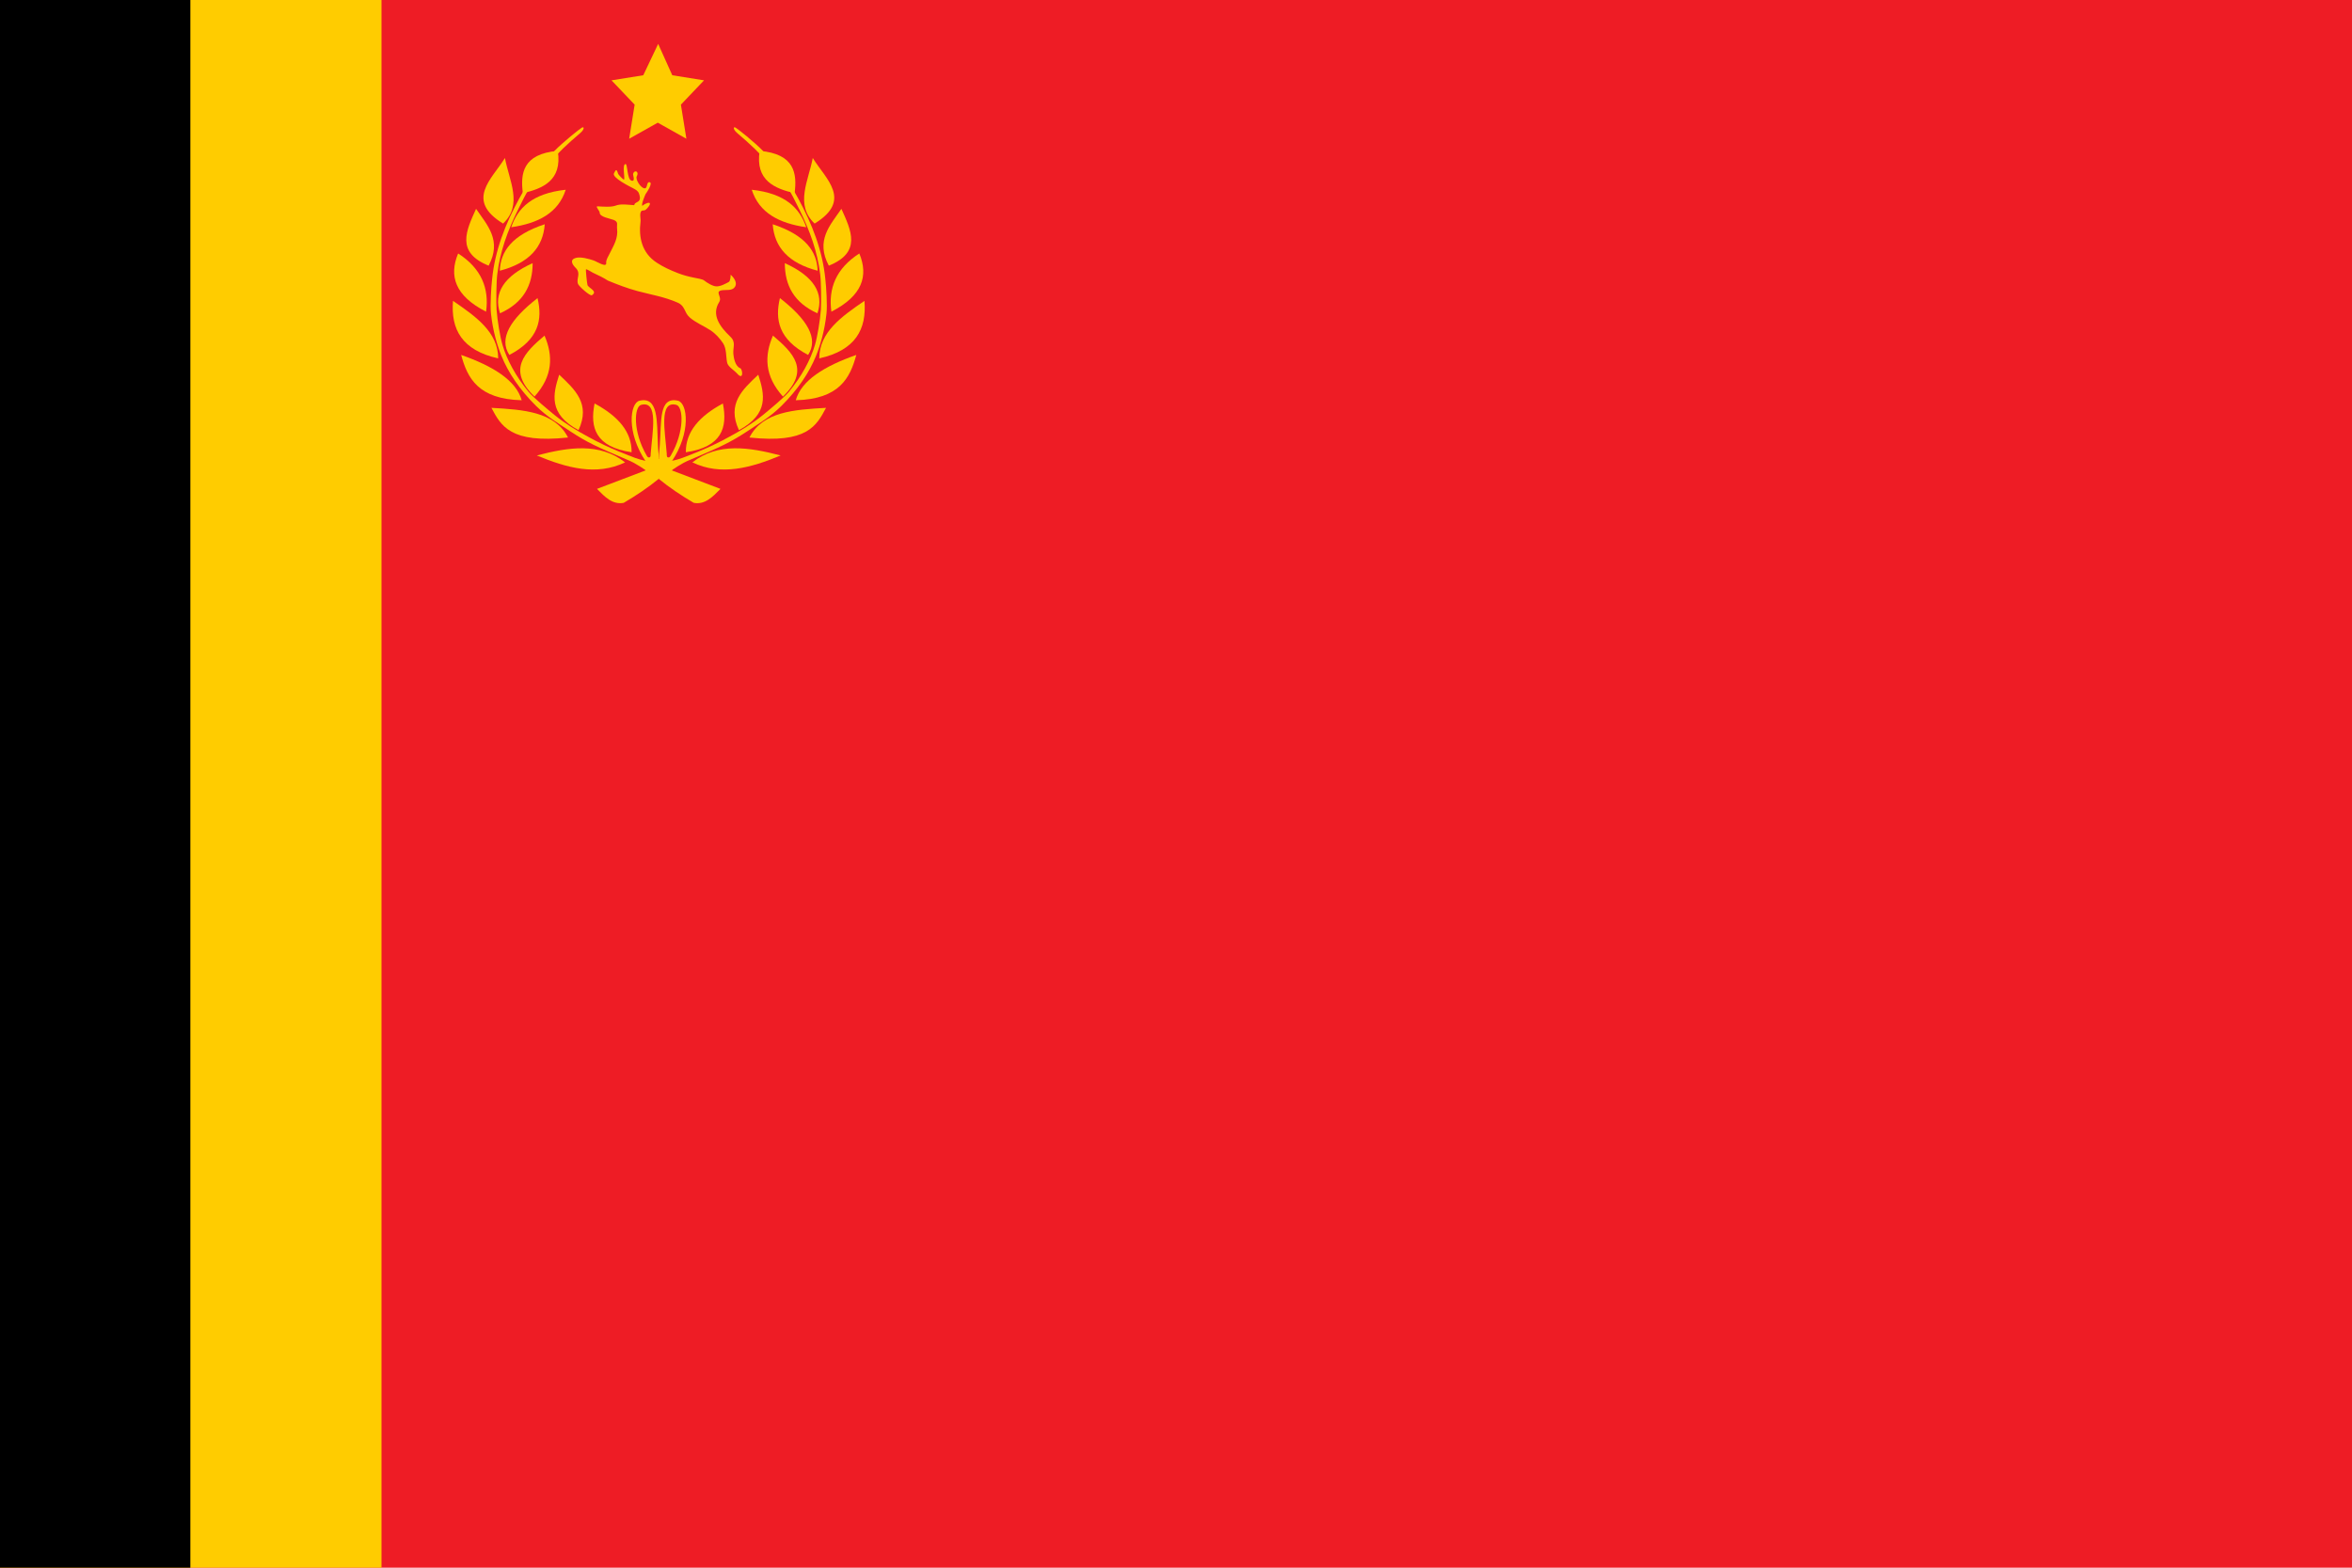 <svg height="400" width="600" xmlns="http://www.w3.org/2000/svg"><path d="m0 0h600.569v400h-600.569z" fill="#ee1c25" stroke-width="1.081"/><path d="m-97.322 0h97.31v400h-97.31z" fill="#fc0" stroke-width="1.507" transform="scale(-1 1)"/><path d="m-48.56 0h48.661v400h-48.661z" stroke-width="1.066" transform="scale(-1 1)"/><g fill="#fc0"><g transform="matrix(.594 0 0 .587 34.423 -106.906)"><g fill="#fc0"><path d="m166.6 266.1c8.4-2 17-5.4 15-18.4-15.1 1.3-16.1 9.9-15 18.4z"/><path d="m161.6 280.9c11.6-1.7 20.2-6.2 23.4-16.3-14.5 1.6-20.6 8-23.4 16.3z"/><path d="m158.1 279.3c-16.4-10.2-4.8-19.3.8-28.5 1.8 9.8 7.8 20.3-.8 28.5z"/><path d="m156.7 299.8c12.5-3.3 18.6-10.2 19.3-20.2-14.1 4.7-19 11.8-19.3 20.2z"/><path d="m151.9 297.6c5.8-11-.6-17.6-5.4-24.7-4.2 9.4-8.8 18.9 5.4 24.7z"/><path d="m138.8 292.3c10 6.5 13.4 15.2 12 25.3-13.4-6.9-16-15.6-12-25.3z"/><path d="m156.8 318.3c10.1-4.6 14-12.2 14-21.8-12.4 5.7-16.9 13-14 21.8z"/><path d="m160.8 336.4c12.7-6.7 14.3-15.4 12.1-24.7-11.8 9.3-16.7 17.6-12.1 24.7z"/><path d="m171.6 354.5c-11.9-11.6-4.3-19.1 4.3-26.5 3.7 8.7 3.7 17.5-4.3 26.5z"/><path d="m166.1 356.1c-18.7-.5-23.3-9.6-26-19.7 13.8 4.9 23.6 11.1 26 19.7z"/><path d="m186 372.3c-5.7-11.3-19.3-12.1-32.9-12.9 4.1 7.8 8.1 15.6 32.9 12.9z"/><path d="m190.5 369.1c5.3-11.5-1.6-17.7-8.3-24.1-2.7 8.5-4.7 17 8.3 24.1z"/><path d="m156 337.9c0-11.4-9.6-18.2-19.4-25-1 12.3 3.8 21.5 19.4 25z"/><path d="m213.3 378.7c-15.4-2.3-18-10.6-15.9-21.2 10.1 5.5 16 12.3 15.9 21.2z"/><path d="m219.6 386.7c-.2-.1-4.3-3.2-8.1-4.7-13.3-5.7-17.3-7.6-24.4-12.3-5.5-3.7-10.1-6.4-14.8-11.1-7-7-12-14.5-14.9-21.8-1.8-4.5-3.7-10.8-4.5-18.4-.4-3.5.1-11.6.5-15 1.2-12.3 5.6-23.8 11.7-35.1 3.8-7 6.1-11.1 15-20.5 3.7-3.9 11.1-9.8 11.7-10.1.4-.3.9-.4.9.1 0 .3-.2 1.1-1.5 2.2-5.7 4.9-9 8.1-14 13.7-6.5 7.2-8.7 11.3-12.7 19.6-4.5 9.2-7.7 18.2-8.9 28.1-.4 3.1-.5 11.9-.3 15.3.4 5.1 1.5 11.8 2.6 15.5 1.8 6.2 5.7 13.6 11.2 20.3 2 2.4 8.5 7.9 11.2 10.1 4.5 3.7 9.6 6.8 14.2 9.3 4 2.2 8.6 4.8 20.4 9.3 2.7 1 5.7 1.5 5.9 1.6.4.4-.4 1.5-.8 1.9-.5.4.1 2-.2 2z"/><path d="m210.5 383.1c-11-8.7-24.3-6.6-37.9-3 12.8 5.4 25.6 9 37.9 3z"/><path d="m219.5 382.9c-8.6-12.8-6.9-25.6-2.8-26.6 8.2-1.9 7.4 8.9 7.9 19.1.1 3.3.6 5.4.4 7.7z"/></g><path d="m219.8 380.2c-6.1-10.6-5.4-21.3-2.4-22.1 7.6-2 4.8 11.8 4.1 21.3v.6c0 .2-.1.8-.4.9-.7.2-.9-.1-1.3-.7z" fill="#ee1c25"/><g fill="#fc0"><path d="m198.5 394.6 20.8-8-1.2-4.1 7.2-.9.6 5.3-1 3.4c-4.6 3.8-9.6 7.2-15 10.4-4.8.9-8.1-2.6-11.4-6z"/><path d="m283.3 266.1c-8.4-2-17-5.4-15-18.4 15.1 1.3 16.1 9.9 15 18.4z"/><path d="m288.3 280.9c-11.6-1.7-20.2-6.2-23.4-16.3 14.5 1.6 20.6 8 23.4 16.3z"/><path d="m291.9 279.3c16.4-10.2 4.8-19.3-.8-28.5-1.8 9.8-7.8 20.3.8 28.5z"/><path d="m293.2 299.8c-12.5-3.3-18.6-10.2-19.3-20.2 14.1 4.7 19 11.8 19.3 20.2z"/><path d="m298 297.6c-5.8-11 .6-17.6 5.4-24.7 4.2 9.4 8.8 18.9-5.4 24.7z"/><path d="m311.1 292.3c-10 6.5-13.4 15.2-12 25.3 13.3-6.9 16-15.5 12-25.3z"/><path d="m293.1 318.3c-10.1-4.6-14-12.2-14-21.8 12.4 5.7 16.9 13 14 21.8z"/><path d="m289.1 336.4c-12.7-6.7-14.3-15.4-12.1-24.7 11.8 9.3 16.7 17.6 12.1 24.7z"/><path d="m278.3 354.5c11.9-11.6 4.3-19.1-4.3-26.5-3.7 8.7-3.7 17.5 4.3 26.5z"/><path d="m283.8 356.1c18.7-.5 23.3-9.6 26-19.7-13.8 4.9-23.6 11.1-26 19.7z"/><path d="m263.9 372.3c5.7-11.3 19.3-12.1 32.9-12.9-4.1 7.8-8.1 15.6-32.9 12.9z"/><path d="m259.4 369.1c-5.3-11.5 1.6-17.7 8.3-24.1 2.7 8.5 4.7 17-8.3 24.1z"/><path d="m293.9 337.9c0-11.4 9.6-18.2 19.4-25 1 12.3-3.8 21.5-19.4 25z"/><path d="m236.6 378.7c15.4-2.3 18-10.6 15.9-21.2-10.1 5.5-16 12.3-15.9 21.2z"/><path d="m230.3 386.7c.2-.1 4.3-3.2 8.1-4.7 13.3-5.7 17.3-7.6 24.4-12.3 5.5-3.7 10.1-6.4 14.8-11.1 7-7 12-14.5 14.9-21.8 1.8-4.5 3.7-10.8 4.5-18.4.4-3.5-.1-11.6-.5-15-1.2-12.3-5.6-23.8-11.7-35.1-3.8-7-6.1-11.1-15-20.5-3.7-3.9-11.1-9.8-11.7-10.1-.4-.3-.9-.4-.9.1 0 .3.2 1.1 1.5 2.2 5.7 4.9 9 8.1 14 13.7 6.5 7.2 8.7 11.3 12.7 19.6 4.5 9.2 7.7 18.2 8.9 28.1.4 3.1.5 11.9.3 15.3-.4 5.1-1.5 11.8-2.6 15.5-1.8 6.2-5.7 13.6-11.2 20.3-2 2.4-8.5 7.9-11.2 10.1-4.5 3.7-9.6 6.8-14.2 9.3-4 2.2-8.6 4.8-20.4 9.3-2.7 1-5.7 1.5-5.9 1.6-.4.4.4 1.5.8 1.9.5.4-.1 2 .2 2z"/><path d="m239.4 383.1c11-8.7 24.3-6.6 37.9-3-12.8 5.4-25.6 9-37.9 3z"/><path d="m230.4 382.9c8.6-12.8 6.9-25.6 2.8-26.6-8.3-1.9-7 9-7.8 19.3-.2 2.4-.5 5.1-.3 7.3z"/></g><path d="m230.1 380.2c6.1-10.6 5.4-21.3 2.4-22.1-7.6-2-4.8 11.8-4.1 21.3v.6c0 .2.1.8.4.9.7.2.9-.1 1.3-.7z" fill="#ee1c25"/><path d="m251.4 394.6-20.8-8 1.2-4.1-7.2-.9-.6 5.3 1 3.4c4.6 3.8 9.6 7.2 15 10.4 4.8.9 8.1-2.6 11.4-6z" fill="#fc0"/></g><path d="m39.9 31.7c-4.2 0-8.5-.7-12 1.2-2.9 1.5-8.3 1.3-11.6 1.3-1.6 0 1.5 3.6 1.4 4.8-.1 3.5 6.9 4.2 9 5.1 3.3 1.4 1.9 3.6 2.2 6.5.8 7.7-2.1 13.2-4.8 20-.8 2.1-2.4 5-2.2 7.3.4 4.2-6.2-.7-8.1-1.3-2.9-1-8.4-2.5-11.5-1.2-4 1.6-2.3 5.2-.3 7.5 4 4.4.5 7.9 1.7 12.6.4 1.7 7.8 9.3 9 8.3 3.8-3.3-1.4-5-2.8-7.5-.4-1.3-1.3-12.6-1-12.5 1.2.1 3.7 2.1 4.8 2.6 3.2 1.6 6.4 3.2 9.3 5.3 6.2 2.7 12.6 5.2 19.1 6.9 9 2.3 17.3 3.3 25.9 7.3 4.9 2.3 4 7.3 7.7 11s9 6 13.2 9c3.4 2.4 6.4 6.3 8.4 9.9 2.2 4.3 1.7 10 2.5 14.7.5 3.2 4.5 5.6 6.5 8.2 4.2 5.5 3.6-3.7 1.9-4.4-3.2-1.3-4.2-7.8-4.4-11-.3-5.1 1.8-9.1-1.9-13.1-6.8-7.4-12.4-16.2-7.2-26.6 2.2-4.4-3.5-8.2 2.2-9.4 2.6-.5 5.6 0 7.4-2.3 2.3-2.9.7-6.7-1.4-9.2-.3-.4-.6-.7-1-.9.4 0 0 5.1-1 5.7-2.1 1.5-5.4 4-8.1 4-2.3.1-6.1-2.5-7.7-4-1.1-1.1-5-1.5-6.6-1.8-3.8-.7-6.8-1.4-10.5-2.9-4.7-1.9-9.3-4.1-13.4-7.1-10-7.1-11.8-19.6-10.6-31.2.3-2.5-.9-6.4.6-8.6.3-.5 1.9-.4 2.5-.9.8-.7 2.5-3.2 2.8-4.2 1.2-4.2-5.5 1.2-4.5 1.1-1.5.1 1.7-9 1.9-9.4.4-.7 5.3-9.5 2.3-9.4-1.9.1-.9 5.4-3.2 5-2.4-.3-5.9-6.7-4.8-9.1 1.8-4.2-1.9-5.1-2.4-1.4-.1.7 1.7 5.8-1 5.1-2.9-.8-2.5-12.8-3.8-12.7-2.4.2-.3 10.8-1 12.2-.3.4-3.7-3.5-3.9-4.5-1-4.1-1.5-2.6-2.6 0-1.5 3.5 10.3 9.7 12.4 10.9 1.7 1 3.1 1.8 3.7 3.8.5 1.7 1.1 4.1 0 5.7-.8 1.2-3 1.8-3 3.5" transform="matrix(.396 .022 0 .327 145.971 41.103)"/><path d="m167.9 11.2 3.6 8 8.1 1.3-5.9 6.2 1.4 8.7-7.3-4.1-7.3 4.1 1.4-8.7-5.9-6.2 8.1-1.3z" stroke-width=".086"/></g></svg>